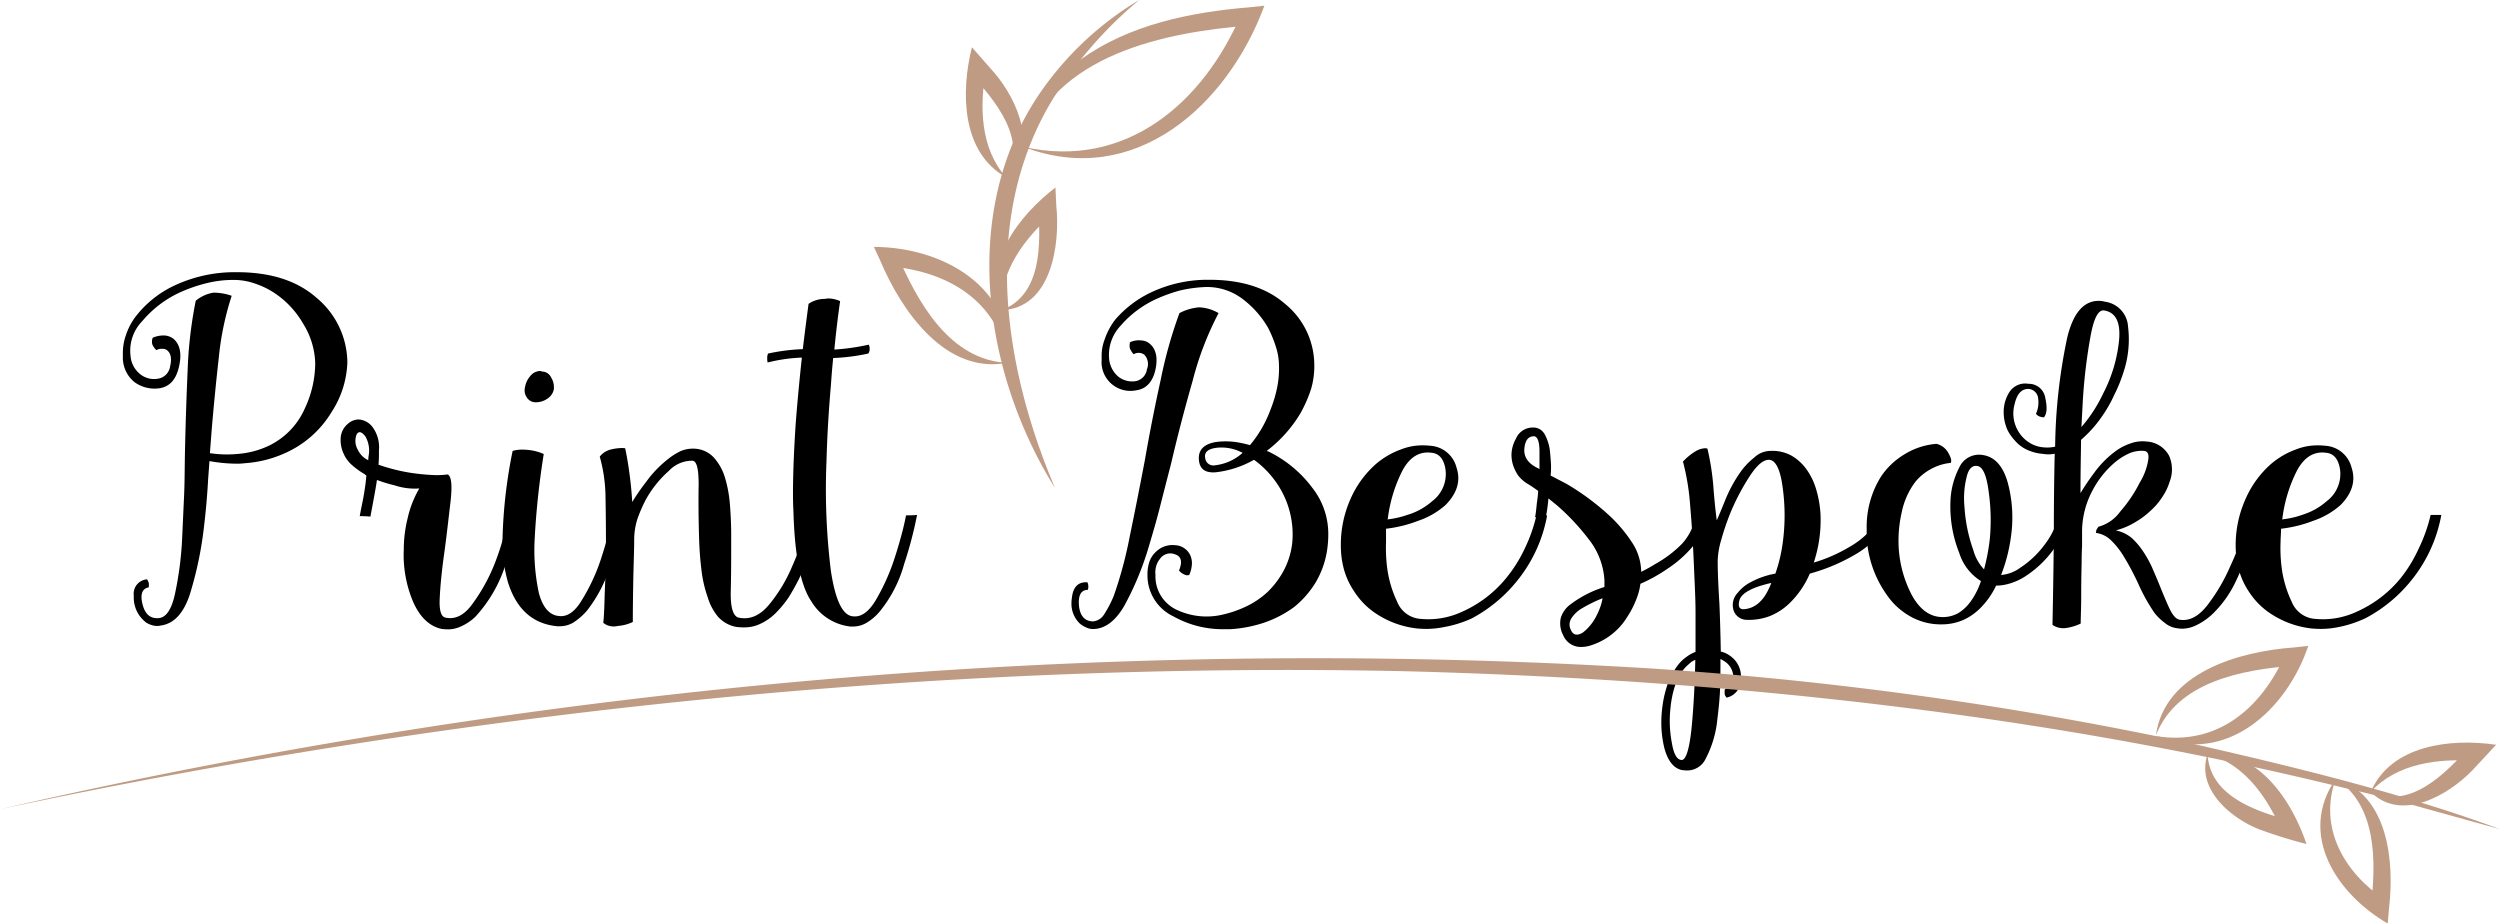 <svg id="Layer_1" data-name="Layer 1" xmlns="http://www.w3.org/2000/svg" viewBox="0 0 346.35 127.94" width="221.66" height="81.88"><defs><style>.cls-1{fill:#bf9b83;}</style></defs><path 
d="M27.1,48.78a5.28,5.28,0,0,1,2.4-1.11h.31a7.65,7.65,0,0,1,2.27.43,40,40,0,0,0-1.78,8.5q-.56,4.92-1,10.16l-.24,3.14A15.65,15.65,0,0,0,33,70a12.14,12.14,0,0,0,4.31-1.17,10.34,10.34,0,0,0,4.92-5.17,14.82,14.82,0,0,0,1.42-6.22A10.86,10.86,0,0,0,42,52a12.69,12.69,0,0,0-3.94-4.25,11.47,11.47,0,0,0-2.77-1.35,8.93,8.93,0,0,0-3-.5,15.41,15.41,0,0,0-3.88.5,20.82,20.82,0,0,0-3.63,1.29,15,15,0,0,0-5.11,3.94,5.86,5.86,0,0,0-1.61,4.74,3.61,3.61,0,0,0,1.42,2.65,3.08,3.08,0,0,0,2.46.55,2,2,0,0,0,1.61-1.72c.24-1,.12-1.74-.37-2.16a.86.86,0,0,0-.62-.24,1.57,1.57,0,0,0-.92.18,2.53,2.53,0,0,1-.56-.8,1.48,1.48,0,0,1,.06-.92,3.68,3.68,0,0,1,1.67-.31,2.3,2.3,0,0,1,1.17.43c.94.78,1.21,2.08.8,3.88s-1.28,2.77-2.71,3a4.75,4.75,0,0,1-3.39-.8A4.34,4.34,0,0,1,17,56.66V56a7.33,7.33,0,0,1,.43-2.46A8.7,8.7,0,0,1,19,50.69a14.68,14.68,0,0,1,5.54-4.19,19.57,19.57,0,0,1,7.88-1.67h.37q7,0,11,3.51a11.78,11.78,0,0,1,4.31,8.75v.31a13.4,13.4,0,0,1-2.16,6.77A14.32,14.32,0,0,1,39.23,70a16,16,0,0,1-5.3,1.29,8.27,8.27,0,0,1-1.11.07A21.88,21.88,0,0,1,29,71l-.19,2.58c-.12,2.22-.31,4.33-.55,6.35a51.17,51.17,0,0,1-2,9.6c-.87,2.59-2.2,4-4,4.25a2.05,2.05,0,0,1-.49.06,2.26,2.26,0,0,1-.55-.06,3.41,3.41,0,0,1-.93-.37,4.32,4.32,0,0,1-1.78-3.45v-.37a2,2,0,0,1,1.84-2.21,1.86,1.86,0,0,1,.25.55v.56c-.94.16-1.23,1-.86,2.4s1.15,2,2.34,1.85c1-.17,1.7-1.3,2.15-3.39a47.13,47.13,0,0,0,1-8c.08-1.72.16-3.55.25-5.48s.08-3.9.12-5.91q.12-5.79.37-11.39A59.1,59.1,0,0,1,27.1,48.78Z" transform="translate(0.02 -7.12)"/><path d="M56.78,72.61a28.67,28.67,0,0,0,3,.31A11.21,11.21,0,0,0,62,72.85c.54.25.66,1.57.37,4s-.55,4.86-.92,7.45q-.43,3.19-.55,5.66c-.09,1.65.16,2.55.74,2.71,1.39.33,2.66-.3,3.81-1.91a24.85,24.85,0,0,0,3.08-5.6,36.1,36.1,0,0,0,1.17-3.51c.33-1.15.6-2.2.8-3.14H72a56.64,56.64,0,0,1-2.15,7.33,19.22,19.22,0,0,1-4,6.71A7,7,0,0,1,63.62,94a4.11,4.11,0,0,1-1.54.31,7.75,7.75,0,0,1-.93-.06c-1.68-.37-3-1.63-3.94-3.76a16.71,16.71,0,0,1-1.29-7.27,18,18,0,0,1,.55-4.37,14.39,14.39,0,0,1,1.6-4.06,8.79,8.79,0,0,1-3.45-.44,18.83,18.83,0,0,1-2.4-.73.67.67,0,0,0-.06.3c-.16,1-.33,1.91-.49,2.77s-.29,1.54-.37,2a13.34,13.34,0,0,0-1.48-.06c.08-.5.21-1.13.37-1.91s.31-1.69.43-2.59L50.74,73a.8.8,0,0,1-.24-.19,10.46,10.46,0,0,1-1.79-1.29A4.38,4.38,0,0,1,47.6,70a4.43,4.43,0,0,1-.43-2,2.76,2.76,0,0,1,1-2.16,2.29,2.29,0,0,1,1.48-.61,2.65,2.65,0,0,1,1.9,1,4.7,4.7,0,0,1,.93,3.27c0,.65,0,1.33-.06,2A25.65,25.65,0,0,0,56.78,72.61Zm-6.16-5c-.53-.7-.94-.8-1.23-.31a2.43,2.43,0,0,0,.18,2.16A3,3,0,0,0,51,70.88a4.16,4.16,0,0,1,.06-.67A3.92,3.92,0,0,0,50.62,67.62Z" transform="translate(0.02 -7.12)"/><path d="M71,69.59a4.71,4.71,0,0,1,1.31-.18,8.39,8.39,0,0,1,1,.06,7,7,0,0,1,2,.55q-.5,3.15-.8,6c-.21,2-.35,3.79-.44,5.48a28.59,28.59,0,0,0,.56,7.76c.53,2,1.46,3.08,2.77,3.2,1.15.16,2.22-.57,3.2-2.22a26.45,26.45,0,0,0,2.59-5.54c.37-1.11.7-2.22,1-3.32s.52-2,.68-2.9c.33,0,.82,0,1.48-.06a63.53,63.53,0,0,1-1.72,6.77,19.48,19.48,0,0,1-3.33,6.53,8.73,8.73,0,0,1-1.91,1.66,3.64,3.64,0,0,1-1.85.5h-.37q-5.07-.49-6.82-6.1a20.29,20.29,0,0,1-.75-6A68.44,68.44,0,0,1,71,69.59Zm4-11a1.43,1.43,0,0,1,1.35.86,2.44,2.44,0,0,1,.37,1.29V61a2,2,0,0,1-.92,1.36,2.74,2.74,0,0,1-1.48.49h-.19a1.41,1.41,0,0,1-1.17-.68,1.67,1.67,0,0,1-.3-1,1.92,1.92,0,0,1,.06-.44,3.11,3.11,0,0,1,.74-1.53,1.79,1.79,0,0,1,1.48-.68Z" transform="translate(0.02 -7.12)"/><path d="M86.59,69.22c.24,1.11.47,2.47.67,4.07s.27,2.77.31,3.38a28.3,28.3,0,0,1,1.91-2.77,15.58,15.58,0,0,1,3-3.14,9.18,9.18,0,0,1,1.85-1.17,4.46,4.46,0,0,1,1.9-.31,3.89,3.89,0,0,1,2.59,1.17,7.24,7.24,0,0,1,1.54,2.65,17.36,17.36,0,0,1,.74,3.88c.12,1.48.18,2.94.18,4.37,0,2.8,0,5.34-.06,7.64s.33,3.53,1.11,3.7c1.52.32,2.92-.27,4.19-1.79a21.24,21.24,0,0,0,3.2-5.3,38.82,38.82,0,0,0,1.48-3.88c.37-1.27.64-2.32.8-3.14h1.54c-.21,1-.53,2.3-1,3.94a32.7,32.7,0,0,1-1.9,4.87c-.46.9-.93,1.74-1.42,2.52a15.12,15.12,0,0,1-1.73,2.1,7.38,7.38,0,0,1-2.46,1.66,5.15,5.15,0,0,1-2,.37,8.22,8.22,0,0,1-1-.06,4.49,4.49,0,0,1-2.58-1.42A7.8,7.8,0,0,1,98,89.79a17.18,17.18,0,0,1-.86-3.88c-.17-1.39-.27-2.83-.31-4.31q-.12-4.06-.06-7.33c0-2.17-.25-3.28-.86-3.32a4.4,4.4,0,0,0-3.27,1.41,14.85,14.85,0,0,0-3.2,4,19.94,19.94,0,0,0-1.17,2.71,9.53,9.53,0,0,0-.43,2.83c0,1.56-.09,3.49-.13,5.79s-.06,4.21-.06,5.6a5.86,5.86,0,0,1-2.09.55,2.3,2.3,0,0,1-2-.43c.08-.73.14-1.88.18-3.44s.15-3.35.19-5.24c0-2.87,0-5.71-.06-8.5a21.57,21.57,0,0,0-.8-5.85,2.76,2.76,0,0,1,1.6-1,6.67,6.67,0,0,1,1.6-.19Z" transform="translate(0.02 -7.12)"/><path d="M120.33,54.87a1,1,0,0,1,.13.56v.06a1,1,0,0,1-.19.61,27.4,27.4,0,0,1-4.86.62c-.13,1.27-.23,2.5-.31,3.7-.33,3.77-.53,7.32-.62,10.65a92.38,92.38,0,0,0,.62,15.21c.62,4,1.6,6.06,3,6.22,1.14.16,2.21-.57,3.2-2.22a29.13,29.13,0,0,0,2.52-5.54c.37-1.11.7-2.22,1-3.32s.51-2,.68-2.9c.32,0,.84,0,1.53-.06a55.08,55.08,0,0,1-1.78,6.77,18,18,0,0,1-3.33,6.53A7.07,7.07,0,0,1,120,93.42a3.63,3.63,0,0,1-1.84.5h-.37a7.25,7.25,0,0,1-5.42-3.51q-2.22-3.27-2.47-12.51-.06-1.09-.06-2.34c0-2.79.13-6,.37-9.66.21-2.8.5-5.87.86-9.24a22.84,22.84,0,0,0-4.74.68,2.14,2.14,0,0,1-.06-.5v-.12a1.43,1.43,0,0,1,.12-.62,27.38,27.38,0,0,1,4.81-.61c.24-2,.51-4.11.8-6.28a4,4,0,0,1,2.34-.68,1,1,0,0,1,.31-.06,4,4,0,0,1,1.72.37c-.33,2.3-.59,4.53-.8,6.71A30.9,30.9,0,0,0,120.33,54.87Z" transform="translate(0.02 -7.12)"/><path d="M163.38,50.5a7,7,0,0,1,2.71-.8h.06a5.75,5.75,0,0,1,2.65.8,43,43,0,0,0-3.57,9.3c-1.07,3.74-2.08,7.57-3,11.52-.53,2.05-1.05,4.06-1.54,6s-1.07,3.9-1.6,5.67a41.32,41.32,0,0,1-3.39,8.13c-1.19,2-2.58,3.09-4.18,3.14h-.13a2,2,0,0,1-1-.25,3.13,3.13,0,0,1-.8-.49,3.82,3.82,0,0,1-1.17-2.9,4.16,4.16,0,0,1,.06-.67c.16-1.52.88-2.24,2.15-2.16a1.6,1.6,0,0,1,.13.55,1.73,1.73,0,0,1-.07.5c-.94,0-1.35.76-1.23,2.15s.76,2.18,1.91,2.22a2,2,0,0,0,1.54-.92,15.59,15.59,0,0,0,1.36-2.59,56.49,56.49,0,0,0,2.21-8.19q1.05-5.06,2.1-10.59,1-5.73,2.21-11.21A62.39,62.39,0,0,1,163.38,50.5ZM152.6,57.09v-.55A6.28,6.28,0,0,1,153,54.2a9.54,9.54,0,0,1,1.47-2.78,15,15,0,0,1,5.3-3.94,18.28,18.28,0,0,1,7.45-1.6h.31q6.65,0,10.47,3.33a10.92,10.92,0,0,1,4.06,8.31,11.34,11.34,0,0,1-.43,3.45,18.65,18.65,0,0,1-1.48,3.39,18.31,18.31,0,0,1-4.68,5.23.49.49,0,0,0,.19.06,16.62,16.62,0,0,1,6.09,5A10.33,10.33,0,0,1,184,81.23a13.92,13.92,0,0,1-.12,1.79,12.37,12.37,0,0,1-1.6,4.74,13.21,13.21,0,0,1-3,3.45A15.46,15.46,0,0,1,175,93.42a18,18,0,0,1-4.62.87h-.86a13.94,13.94,0,0,1-7-1.79,6.27,6.27,0,0,1-3.57-5.73,5.47,5.47,0,0,1,.3-1.91,3.34,3.34,0,0,1,.87-1.29,3.25,3.25,0,0,1,2.64-.92A2.44,2.44,0,0,1,164.86,84a2.66,2.66,0,0,1,.25,1.17,4.19,4.19,0,0,1-.37,1.6.79.79,0,0,1-.68-.06,1.92,1.92,0,0,1-.74-.55c.49-1.19.33-1.93-.49-2.22a1.75,1.75,0,0,0-2.16.62,2.77,2.77,0,0,0-.49.92,3.12,3.12,0,0,0-.12,1.29,5.1,5.1,0,0,0,2.77,4.75,9.68,9.68,0,0,0,6,.86,15.46,15.46,0,0,0,3.51-1.11,11.87,11.87,0,0,0,3.2-2.09,12.19,12.19,0,0,0,2.28-3A10.8,10.8,0,0,0,179,82.4a12.38,12.38,0,0,0-.18-3.69,12.54,12.54,0,0,0-1.23-3.45,13.13,13.13,0,0,0-3.88-4.44,13.9,13.9,0,0,1-5.3,1.73c-1.48.12-2.26-.47-2.34-1.79s.7-2.11,2.34-2.4a10.19,10.19,0,0,1,3.45.12c.45.09.88.19,1.29.31A16.51,16.51,0,0,0,176,63.86a17.74,17.74,0,0,0,.92-3.08,13,13,0,0,0,.25-3,8.65,8.65,0,0,0-.44-2.65,16,16,0,0,0-1.1-2.65,13.39,13.39,0,0,0-3.58-4,8.18,8.18,0,0,0-4.92-1.6,18.78,18.78,0,0,0-3.7.49,22.17,22.17,0,0,0-3.38,1.23,14.5,14.5,0,0,0-4.87,3.7,5.88,5.88,0,0,0-1.54,4.55A3.66,3.66,0,0,0,155,59.37a3.11,3.11,0,0,0,2.34.55,1.93,1.93,0,0,0,1.54-1.66,1.87,1.87,0,0,0-.37-2,1.33,1.33,0,0,0-.62-.25,1.4,1.4,0,0,0-.86.19,3.78,3.78,0,0,1-.49-.74,1.63,1.63,0,0,1,0-.93,2.9,2.9,0,0,1,1.6-.24,1.85,1.85,0,0,1,1.1.43c.91.74,1.17,2,.81,3.63s-1.24,2.63-2.59,2.83a4,4,0,0,1-4.87-4.06Zm15.89,12.07c-1.19.16-1.7.64-1.54,1.42a1.13,1.13,0,0,0,1.36,1,6.82,6.82,0,0,0,3.82-1.72A6.17,6.17,0,0,0,168.49,69.16Z" transform="translate(0.02 -7.12)"/><path d="M192,82.22a22.06,22.06,0,0,0,.12,3.26,15.59,15.59,0,0,0,1.42,5,3.78,3.78,0,0,0,2.89,2.34,11.12,11.12,0,0,0,6.22-1,16.48,16.48,0,0,0,6-4.62,19.3,19.3,0,0,0,2.47-3.88,22.2,22.2,0,0,0,1.72-4.8h1.48a20,20,0,0,1-4,8.87,20.3,20.3,0,0,1-6.47,5.42A15.94,15.94,0,0,1,200,94a12.27,12.27,0,0,1-2.34.25q-.68,0-1.35-.06a12.83,12.83,0,0,1-5.36-1.85,10.39,10.39,0,0,1-3.39-3.33A10.24,10.24,0,0,1,186.17,86a12.54,12.54,0,0,1-.43-3.32v-.06A15.51,15.51,0,0,1,187,76.43a13.86,13.86,0,0,1,3.63-5.05,11.16,11.16,0,0,1,3.45-2,8.06,8.06,0,0,1,3-.56,10.32,10.32,0,0,1,1.11.06,4,4,0,0,1,3.57,3q.92,2.71-1.48,5.17a10.94,10.94,0,0,1-3.82,2.22A17.91,17.91,0,0,1,192,80.37C192,81,192,81.6,192,82.22Zm3.14-3.82a9.22,9.22,0,0,0,3.26-1.85,4.71,4.71,0,0,0,1.85-4.31c-.21-1.52-.88-2.32-2-2.4-1.65-.21-3,.63-4,2.52a20.26,20.26,0,0,0-2,6.59.22.22,0,0,1-.06.13A12.46,12.46,0,0,0,195.1,78.4Z" transform="translate(0.02 -7.12)"/><path d="M212.65,78.77c.08-.41.16-1,.24-1.91a17,17,0,0,0,.19-1.73c-.58-.41-1-.71-1.36-.92A4.8,4.8,0,0,1,210.31,73a5.74,5.74,0,0,1-.74-1.54,5,5,0,0,1-.19-1.29,4.66,4.66,0,0,1,.62-2.28,2.51,2.51,0,0,1,2.34-1.54h.25a2,2,0,0,1,.92.37,2.3,2.3,0,0,1,.62.86,6.67,6.67,0,0,1,.55,1.78q.12,1.05.18,2.22c0,.49,0,1-.06,1.42L217,74.15a34.63,34.63,0,0,1,5.91,4.37,20.09,20.09,0,0,1,3.14,3.7,7.54,7.54,0,0,1,1.3,4.12,21.11,21.11,0,0,0,2-1.11A16.08,16.08,0,0,0,233,82.46a7.69,7.69,0,0,0,1.91-3.94c.7,0,1.21-.08,1.54-.12a9.38,9.38,0,0,1-1.91,4.37A16.29,16.29,0,0,1,231,85.91,22,22,0,0,1,227.24,88a8.21,8.21,0,0,1-.43,1.79,13.12,13.12,0,0,1-1.41,2.83,9.1,9.1,0,0,1-4.93,3.88,4.34,4.34,0,0,1-1.42.25,2.63,2.63,0,0,1-2.52-1.66,3.45,3.45,0,0,1-.31-2.4,3.61,3.61,0,0,1,1.35-1.85,15.34,15.34,0,0,1,4.69-2.4v-.93a10.1,10.1,0,0,0-2.16-5.66,31.91,31.91,0,0,0-4.37-4.68l-1.23-1a23.24,23.24,0,0,1-.37,2.65C213.47,78.79,213,78.77,212.65,78.77Zm.43-6.78a.7.7,0,0,0,.18.13c0-.82,0-1.65,0-2.47,0-1.35-.28-2.05-.74-2.09-.78,0-1.23.51-1.35,1.66S211.64,71.34,213.08,72Zm8.19,20.2A7.87,7.87,0,0,0,222,90a19.43,19.43,0,0,0-2.77,1.35,4.3,4.3,0,0,0-1.54,1.42,1.59,1.59,0,0,0-.06,1.66c.32.7.88.8,1.66.31A6.81,6.81,0,0,0,221.27,92.19Z" transform="translate(0.02 -7.12)"/><path d="M239.19,103.77a1.8,1.8,0,0,1-.25-.37,2.65,2.65,0,0,1,0-.8c.78-.12,1.17-.68,1.17-1.66a2.6,2.6,0,0,0-1.35-2.28,4.09,4.09,0,0,0-.43-.25v.19c0,1.43,0,2.83-.06,4.18s-.21,2.71-.37,4a14.75,14.75,0,0,1-1.6,5.42,2.83,2.83,0,0,1-2.53,1.66,5.93,5.93,0,0,1-.8-.06c-1.11-.25-1.91-1.23-2.4-3a14.8,14.8,0,0,1-.43-3.63,15.67,15.67,0,0,1,.12-1.91,15.47,15.47,0,0,1,.68-3.14,9.59,9.59,0,0,1,1.35-2.65,5.33,5.33,0,0,1,1.36-1.36,4.58,4.58,0,0,1,1.23-.67V92.07c0-1.85-.1-3.7-.18-5.54-.13-3.37-.31-6.47-.56-9.3a33,33,0,0,0-1-6.16,7.87,7.87,0,0,1,1.73-1.42,2.79,2.79,0,0,1,1.35-.43.68.68,0,0,1,.31.06,35.59,35.59,0,0,1,.8,5c.13,1.77.29,3.41.49,4.93.17-.37.54-1.25,1.11-2.65A19.06,19.06,0,0,1,241,72.67,9.56,9.56,0,0,1,243,70.52a3.29,3.29,0,0,1,2.21-.93,5.52,5.52,0,0,1,2.9.62A6.63,6.63,0,0,1,250.15,72a9.12,9.12,0,0,1,1.42,2.84,15.33,15.33,0,0,1,.62,3.44,18.71,18.71,0,0,1-.93,6.78,21.62,21.62,0,0,0,4.93-2.16A11.62,11.62,0,0,0,258.71,81a5.28,5.28,0,0,0,1.42-2.4,2.39,2.39,0,0,1,.74-.12,1.86,1.86,0,0,1,.8.06,6.67,6.67,0,0,1-1.66,3,12.61,12.61,0,0,1-2.9,2.34,26,26,0,0,1-6.4,2.71,12.58,12.58,0,0,1-2.9,4.19,8.4,8.4,0,0,1-2.71,1.72,8.18,8.18,0,0,1-3.2.49,1.93,1.93,0,0,1-1.72-1.23,2.43,2.43,0,0,1,.55-2.52,5.37,5.37,0,0,1,1.6-1.36,11.52,11.52,0,0,1,3-1.17l.61-.12a21.33,21.33,0,0,0,1-4.13,28.08,28.08,0,0,0,0-7.88c-.33-2.5-1-3.76-1.91-3.76-.78,0-1.66.76-2.65,2.28a31.5,31.5,0,0,0-2.71,5.17,36.31,36.31,0,0,0-1.23,3.64,11.31,11.31,0,0,0-.49,2.89q0,2.22.24,6,.13,3.14.19,6.59a3.31,3.31,0,0,1,1.23.55,3.48,3.48,0,0,1,1.54,3.33A2.5,2.5,0,0,1,239.19,103.77ZM234,99.09a5.52,5.52,0,0,0-1.11,1.23,9.13,9.13,0,0,0-1,2.28,14.6,14.6,0,0,0-.49,2.71,16,16,0,0,0,.19,4.68q.36,2.22,1.23,2.4c.65.21,1.15-1.17,1.48-4.12.28-2.71.47-6,.55-9.73A2.23,2.23,0,0,0,234,99.09Zm7-8.93c-.29.94-.08,1.4.61,1.36,1.48-.13,2.63-1.09,3.45-2.9a4.66,4.66,0,0,0,.31-.74C242.82,88.46,241.37,89.22,241,90.16Z" transform="translate(0.02 -7.12)"/><path d="M268.26,68.61a2.55,2.55,0,0,1,1.66,1.29c.37.66.47,1.11.31,1.35a7.06,7.06,0,0,0-2.77.87,7.17,7.17,0,0,0-2.1,1.72,10.41,10.41,0,0,0-1.9,4.19,17.65,17.65,0,0,0-.44,4.86,16.19,16.19,0,0,0,1.85,6.72q1.67,3,4.25,3a4.34,4.34,0,0,0,2.16-.55,5.86,5.86,0,0,0,1.66-1.54,10.28,10.28,0,0,0,1.48-2.9,7.06,7.06,0,0,1-3-3.88,17.38,17.38,0,0,1-1.23-7,11,11,0,0,1,1.23-4.86,3,3,0,0,1,3.26-1.72c1.64.24,2.8,1.51,3.45,3.81a18.65,18.65,0,0,1,.43,7.64,22.77,22.77,0,0,1-1.35,5.17,5.22,5.22,0,0,0,2.65-1,13.18,13.18,0,0,0,3.38-3.2,10.6,10.6,0,0,0,1.3-2.16,8.36,8.36,0,0,0,.74-2.09c.32,0,.82,0,1.47.06a11.18,11.18,0,0,1-2.15,4.68A14.62,14.62,0,0,1,280.51,87,8.23,8.23,0,0,1,278,88.07a6.24,6.24,0,0,1-1.48.18,11.1,11.1,0,0,1-2.15,3.08A8,8,0,0,1,272,93a7.47,7.47,0,0,1-3,.62,8.56,8.56,0,0,1-4.38-1.11,9.73,9.73,0,0,1-3.26-3,15.1,15.1,0,0,1-2.77-8.12v-1a13.14,13.14,0,0,1,2-7.27,10.2,10.2,0,0,1,3.14-3A9.92,9.92,0,0,1,268.26,68.61Zm7.39,13.17a28.29,28.29,0,0,0-.19-6.77c-.28-2.05-.78-3.16-1.47-3.32s-1.26.28-1.54,1.47a12.15,12.15,0,0,0-.31,4.19,21.6,21.6,0,0,0,1.23,6A6.2,6.2,0,0,0,274.85,86,28.47,28.47,0,0,0,275.65,81.78Z" transform="translate(0.02 -7.12)"/><path d="M288.27,69.65q-.06,3.33-.06,5.79a32.87,32.87,0,0,1,1.91-2.83,13.64,13.64,0,0,1,3.08-3.08,7.8,7.8,0,0,1,2-1,4.8,4.8,0,0,1,2.16-.24,3.75,3.75,0,0,1,3.14,2,4.67,4.67,0,0,1,.06,3.57,7.78,7.78,0,0,1-1,2.09,9.25,9.25,0,0,1-1.72,2,11.29,11.29,0,0,1-2.09,1.54,9.8,9.8,0,0,1-2.65,1.11,5.09,5.09,0,0,1,2.21,1.05,10.22,10.22,0,0,1,1.67,2,15.66,15.66,0,0,1,1.11,2c.32.74.63,1.46.92,2.16.53,1.31,1,2.48,1.48,3.51s.94,1.58,1.48,1.66q2,.31,3.81-2A25.38,25.38,0,0,0,309,85.48a34,34,0,0,0,1.54-3.88c.37-1.27.63-2.32.8-3.14h1.48a18.22,18.22,0,0,1-.44,1.91,24.81,24.81,0,0,1-.67,2.4,42.31,42.31,0,0,1-2,4.93A15.39,15.39,0,0,1,306.69,92a8.65,8.65,0,0,1-2.4,1.72,4.52,4.52,0,0,1-2,.5,4.74,4.74,0,0,1-.74-.07,3.21,3.21,0,0,1-1.66-.74A7.11,7.11,0,0,1,298.44,92a25.27,25.27,0,0,1-2.22-4A35.92,35.92,0,0,0,294,83.88a10.69,10.69,0,0,0-1.66-2,3.66,3.66,0,0,0-2-.93,3,3,0,0,0,.06-.37s.06-.16.31-.49a5.45,5.45,0,0,0,3-2.09,19.2,19.2,0,0,0,2.7-4A8.71,8.71,0,0,0,297.57,71c.17-.91,0-1.38-.61-1.42a4.51,4.51,0,0,0-1.91.31,8.63,8.63,0,0,0-2,1.23,13,13,0,0,0-3.2,4,12.15,12.15,0,0,0-1.42,5.61v2q-.06,1.11-.06,2.34-.06,2.34-.06,4.68c0,1.6-.07,2.85-.07,3.76a7,7,0,0,1-2,.61,2.64,2.64,0,0,1-1.91-.43q.14-6.7.19-12.87,0-5.85.12-10.84A4.61,4.61,0,0,1,283,70a6.38,6.38,0,0,1-2.28-.61,4.8,4.8,0,0,1-1.6-1.24,6.45,6.45,0,0,1-1-1.41,6.09,6.09,0,0,1-.49-1.66,6.36,6.36,0,0,1-.06-.87,5.07,5.07,0,0,1,.68-2.58A2.61,2.61,0,0,1,281,60.29a2.31,2.31,0,0,1,2.34,2c.28,1.28.22,2.16-.19,2.65a2,2,0,0,1-.61-.12,1.17,1.17,0,0,1-.5-.37,3.75,3.75,0,0,0,.31-2.09A1.44,1.44,0,0,0,281,61c-.95,0-1.58.66-1.91,2.09a4.8,4.8,0,0,0,.61,3.95A4.56,4.56,0,0,0,281,68.36a4.3,4.3,0,0,0,2.15.74A5.09,5.09,0,0,0,284.7,69a76.49,76.49,0,0,1,1.67-15.09c.82-3.41,2.27-5.11,4.37-5.11a3.24,3.24,0,0,1,.86.12,3.69,3.69,0,0,1,3.2,3.45,14.41,14.41,0,0,1-.68,6.46,20.63,20.63,0,0,1-1.23,3,18.36,18.36,0,0,1-1.6,2.83,16.84,16.84,0,0,1-3,3.39Zm3.21-19.52q-1.23-.18-1.91,3.76a74.84,74.84,0,0,0-1.05,9l-.18,3.39a20.1,20.1,0,0,0,3-4.62,20.34,20.34,0,0,0,2.22-7.45C293.78,51.73,293.08,50.38,291.48,50.13Z" transform="translate(0.02 -7.12)"/><path d="M315.93,82.22a20.78,20.78,0,0,0,.12,3.26,15.34,15.34,0,0,0,1.42,5,3.78,3.78,0,0,0,2.89,2.34,11.12,11.12,0,0,0,6.22-1,16.48,16.48,0,0,0,6-4.62A19.3,19.3,0,0,0,335,83.26a22.2,22.2,0,0,0,1.72-4.8h1.48a20,20,0,0,1-4,8.87,20.3,20.3,0,0,1-6.47,5.42A15.94,15.94,0,0,1,323.93,94a12.27,12.27,0,0,1-2.34.25q-.68,0-1.35-.06a12.83,12.83,0,0,1-5.36-1.85,10.39,10.39,0,0,1-3.39-3.33A10.24,10.24,0,0,1,310.14,86a12.54,12.54,0,0,1-.43-3.32v-.06A15.51,15.51,0,0,1,311,76.43a13.86,13.86,0,0,1,3.63-5.05,11.16,11.16,0,0,1,3.45-2,8.06,8.06,0,0,1,3-.56,10.32,10.32,0,0,1,1.11.06,4,4,0,0,1,3.57,3q.91,2.71-1.48,5.17a10.94,10.94,0,0,1-3.82,2.22A17.91,17.91,0,0,1,316,80.37C316,81,315.93,81.6,315.93,82.22Zm3.14-3.82a9.22,9.22,0,0,0,3.26-1.85,4.73,4.73,0,0,0,1.85-4.31c-.21-1.52-.89-2.32-2-2.4-1.65-.21-3,.63-4,2.52a20.26,20.26,0,0,0-2,6.59.22.22,0,0,1-.06.13A12.46,12.46,0,0,0,319.07,78.4Z" transform="translate(0.02 -7.12)"/><path class="cls-1" d="M146.14,74.73c-10-16-13.2-38.33-2.16-54.61a44.18,44.18,0,0,1,13.82-13,57.36,57.36,0,0,0-12.16,14.05c-9.75,16.37-6.65,36.74.5,53.56Z" transform="translate(0.02 -7.12)"/><path class="cls-1" d="M141.81,27.48c.51-5,4-9.19,7.89-12.12,6.74-4.84,15.25-6.56,23.39-7.23l2.06-.22c-5.11,13.83-18,25.42-33.34,19.57Zm0,0C156,30.64,166.74,21.34,172,8.94l1.26,1.7c-11.84.92-27.29,4-31.45,16.84Z" transform="translate(0.02 -7.12)"/><path class="cls-1" d="M139.67,57.36c-8.68,1.76-14.82-7.18-17.76-14.18l-.86-1.85c9.39,0,19.42,5.47,18.62,16Zm0,0C138.25,48.73,131.19,44.65,123,44l1.22-1.74c2.83,6.63,7.29,14.81,15.43,15.14Z" transform="translate(0.02 -7.12)"/><path class="cls-1" d="M139.35,31.67c3.08-5.21-1.5-10.61-4.89-14.34l2.14-.59c-.94,5-.84,10.91,2.75,14.93Zm0,0c-6.19-3.45-6.27-11.82-4.72-18l3.13,3.56c3.18,3.73,6.22,10.63,1.59,14.39Z" transform="translate(0.02 -7.12)"/><path class="cls-1" d="M138.73,50.1c5.65-2.16,5.42-9.24,5.08-14.27l2.05.87c-3.86,3.34-7.44,8-7.13,13.4Zm0,0c-2.71-6.55,2.44-13.15,7.47-17l.12,2.5c.56,5.42-.69,14.27-7.59,14.49Z" transform="translate(0.02 -7.12)"/><path class="cls-1" d="M0,119.22C74.59,102.11,151.8,95.07,228.25,99.7a518.71,518.71,0,0,1,75.9,10.55c14.1,3.22,29,6.86,42.17,11.74l-10.54-2.92c-2.94-.85-7.53-2-10.59-2.69-42.39-10.45-86.22-15.06-129.8-16.25C129.92,98.66,63.63,105.69,0,119.22Z" transform="translate(0.02 -7.12)"/><path class="cls-1" d="M323.58,115c7.27,2.22,8.15,11.53,7.37,18l-.17,2.07c-7.09-4.11-12.52-12.36-7.2-20.05Zm0,0c-2.45,6.77,1.16,13,6.79,16.76l-1.91.9c.68-6.07.89-13.9-4.88-17.66Z" transform="translate(0.02 -7.12)"/><path class="cls-1" d="M298.65,109.09c1.11-8.78,11.55-11.73,19.12-12.27l2-.22c-3,8.89-11.41,16.64-21.15,12.49Zm0,0c8.63,1.43,14.76-4,18-11.47l1.25,1.71c-7.19.56-16.37,2.16-19.28,9.76Z" transform="translate(0.02 -7.12)"/><path class="cls-1" d="M328.42,116.83c5.49,2.52,10.4-2.58,13.76-6.33l.8,2.06c-5.08-.42-10.94.29-14.56,4.27Zm0,0c2.8-6.52,11.11-7.45,17.37-6.53l-3.22,3.47c-3.39,3.55-9.94,7.28-14.15,3.06Z" transform="translate(0.02 -7.12)"/><path class="cls-1" d="M305.82,111.53c.24,6,7,8.1,11.89,9.39l-1.48,1.65c-1.93-4.71-5.22-9.61-10.41-11Zm0,0c7.08-.46,11.68,6.53,13.7,12.52a65.31,65.31,0,0,1-6.67-2.08c-4-1.62-8.7-5.7-7-10.44Z" transform="translate(0.02 -7.12)"/></svg>